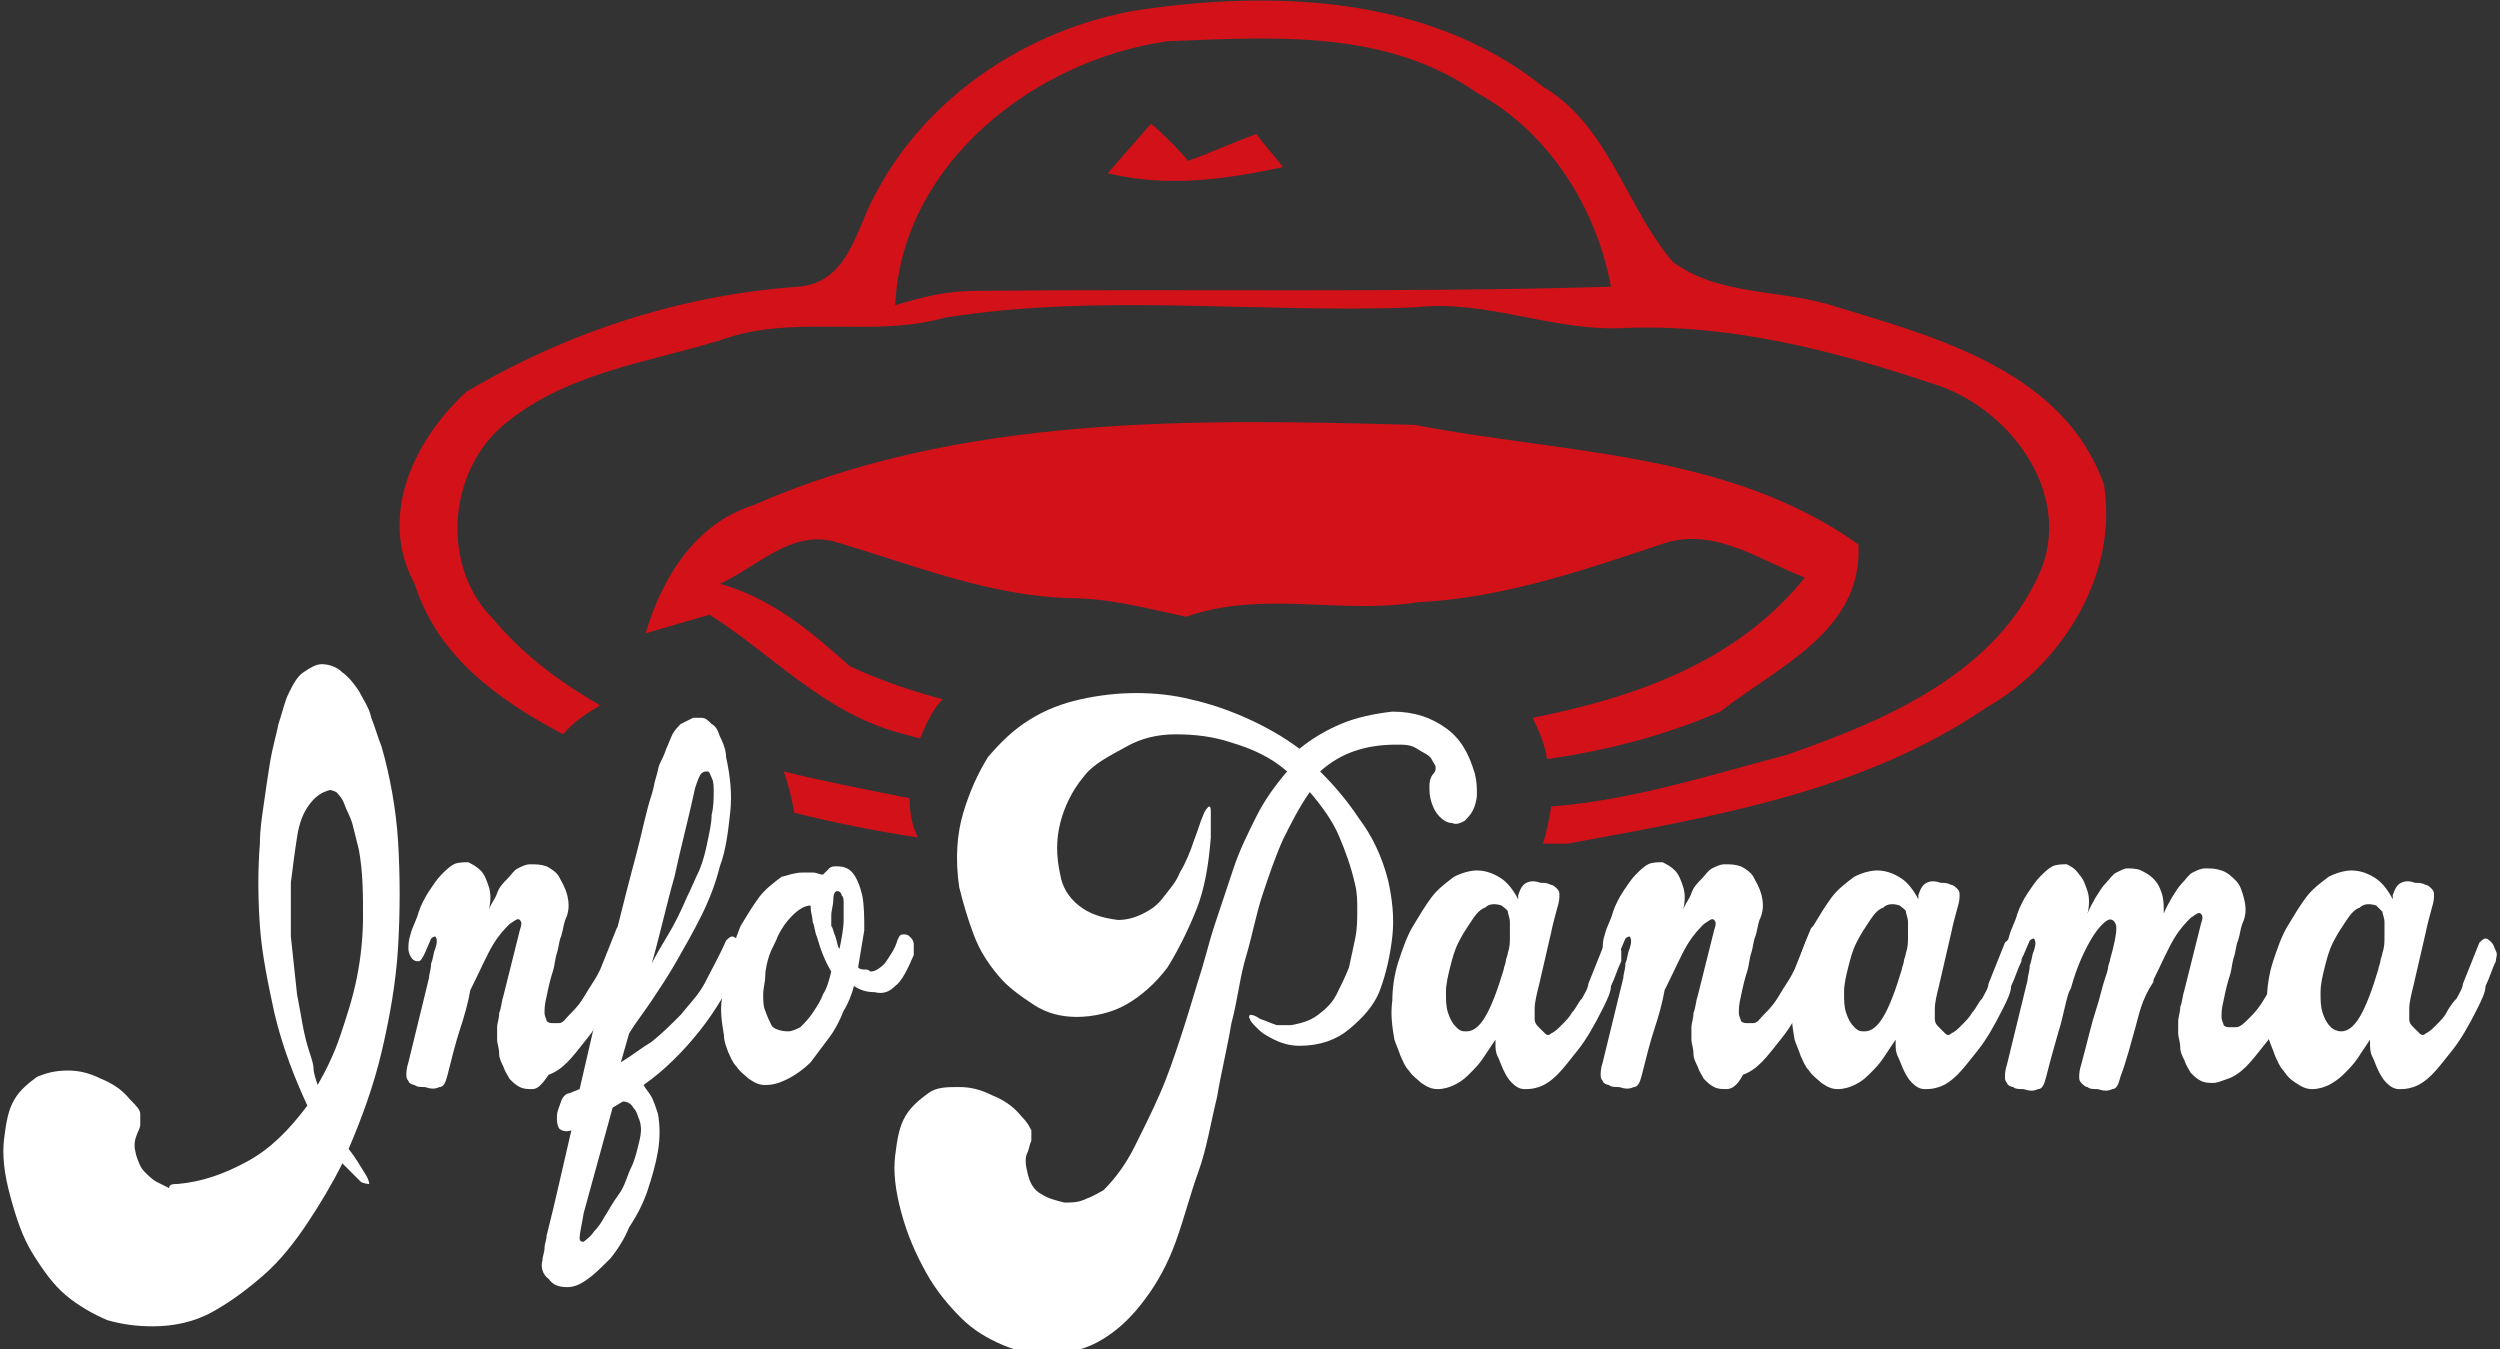 <?xml version="1.0" encoding="utf-8"?>
<!-- Generator: Adobe Illustrator 24.1.0, SVG Export Plug-In . SVG Version: 6.00 Build 0)  -->
<svg version="1.1" id="Layer_1" xmlns="http://www.w3.org/2000/svg" xmlns:xlink="http://www.w3.org/1999/xlink" x="0px" y="0px"
	 width="121.2px" height="65.4px" viewBox="0 0 121.2 65.4" style="enable-background:new 0 0 121.2 65.4;" xml:space="preserve">
<rect x="0" y="0" width="121.2" height="65.4" fill="#333333" stroke="none"/>
<style type="text/css">
	.st0{fill:#D31119;}
	.st1{fill:#FFFFFF;}
</style>
<g>
	<g>
		<path class="st0" d="M102,23.5c-1.9-5.4-7.9-7.1-12.9-8.6c-2.6-0.9-5.7-0.5-8-2.2C78.8,10,78,6.1,74.8,4.2
			c-5.5-4.4-13-4.7-19.7-3.7c-5.2,0.9-10.1,4.1-12.6,8.8c-1,1.7-1.3,4.4-3.8,4.6C33,14.3,27.5,16.1,22.6,19c-2.5,2.3-4.3,6-2.5,9.3
			c1.1,3.5,4,5.6,7.2,7.3c0.5-0.6,1.1-1,1.8-1.4c-1.9-1.1-3.7-2.4-5.2-4.2c-2.5-2.5-2.2-7,0.4-9.3c3-2.6,7-3.1,10.6-4.2
			c3.5-1.3,7.4-0.1,10.9-1.1c7.5-1.2,15.2-0.2,22.8-0.5c3.5-0.4,6.7,1.2,10.2,1c5.1-0.2,10.1,1.1,14.9,2.7c3.6,1.1,6.7,5.1,5.3,8.9
			c-2.1,5.1-7.5,7.4-12.4,9.1c-3.8,1-7.5,2.2-11.4,2.5c-0.1,0.6-0.2,1.2-0.4,1.8c0.4,0,0.8,0,1.2,0c7-1.3,14.3-2.5,20.3-6.6
			C100,32.2,102.7,27.8,102,23.5z M47.3,14.1c-1.4,0-2.6,0.3-3.9,0.7C43.7,7.9,50.2,2.9,56.6,2c5.1-0.2,10.6-0.6,15,2.5
			c3.5,1.9,5.8,5.6,6.5,9.4C67.9,14.2,57.6,14,47.3,14.1z"/>
		<path class="st0" d="M44.1,38.7c-2-0.4-4.1-0.8-6.1-1.3c0.2,0.6,0.4,1.3,0.5,2c2,0.5,4,0.9,6,1.2C44.2,40,44.1,39.4,44.1,38.7z"/>
	</g>
	<path class="st0" d="M53.7,8.4c0.7-0.8,1.4-1.6,2.1-2.4c0.5,0.4,1.4,1.3,1.8,1.8c1.1-0.4,2.2-0.9,3.3-1.3c0.3,0.4,1,1.2,1.3,1.6
		C59.4,8.7,56.6,9.1,53.7,8.4z"/>
	<g>
		<path class="st0" d="M68.6,20.6c-10.8-0.3-22.1-0.5-32.1,3.9c-2.8,0.9-4.4,3.5-5.2,6.2c1-0.3,2.1-0.6,3.1-0.9
			c3,1.9,5.5,4.7,9.1,5.7c0.4,0.1,0.7,0.2,1.1,0.3c0.3-0.7,0.6-1.4,1.1-1.9c-1.5-0.4-3-0.9-4.5-1.6c-1.9-1.7-3.8-3.3-6.3-4
			c1.8-0.8,3.5-2.7,5.7-2c3.7,1.1,7.4,2.6,11.3,2.7c1.9,0,3.7,0.5,5.6,0.9c3.7-1.3,7.5-0.1,11.2-0.7c4.2-0.2,8.2-1.6,12.1-2.9
			c2.4-0.7,4.6,0.9,6.7,1.7c-3.3,4.1-8.2,5.8-13.2,6.8c0.3,0.6,0.6,1.3,0.7,2c2.8-0.4,5.6-1.1,8.4-2.3c2.8-2.2,6.9-3.9,6.7-8.1
			C83.8,21.9,75.8,22,68.6,20.6z"/>
	</g>
</g>
<g>
	<path class="st1" d="M8.6,57.4c1.2-0.1,2.3-0.5,3.4-1.1s2-1.5,2.9-2.7c-0.6-1.3-1.2-2.8-1.6-4.5c-0.3-1.4-0.6-2.8-0.7-4.2
		c-0.1-1.4-0.1-2.8,0-4c0-0.7,0.1-1.3,0.2-2c0.1-0.7,0.2-1.4,0.3-2c0.1-0.6,0.3-1.3,0.4-1.8c0.2-0.6,0.3-1.1,0.5-1.5
		c0.2-0.4,0.4-0.8,0.7-1c0.3-0.2,0.6-0.4,0.9-0.4c0.3,0,0.7,0.1,1,0.4c0.3,0.2,0.6,0.6,0.8,0.9c0.2,0.4,0.5,0.8,0.6,1.3
		c0.2,0.5,0.3,0.9,0.5,1.4c0.4,1.4,0.7,3,0.8,4.6c0.1,1.7,0.1,3.4,0,5.1c-0.1,1.7-0.4,3.4-0.8,5.1s-1,3.3-1.6,4.7
		c0.4,0.5,0.6,0.9,0.8,1.2s0.2,0.5,0.2,0.5s-0.2,0-0.4-0.1c-0.2-0.2-0.5-0.5-0.9-0.9c-0.5,1-1.1,2-1.7,2.9c-0.6,0.9-1.3,1.8-2.1,2.5
		c-0.8,0.7-1.6,1.3-2.5,1.8s-1.9,0.7-2.9,0.7v0c-0.8,0-1.5-0.1-2.2-0.3c-0.7-0.3-1.4-0.7-2-1.2c-0.6-0.5-1.1-1.2-1.6-2
		c-0.5-0.8-0.8-1.7-1.1-2.8c-0.3-1.1-0.4-2-0.3-2.8c0.1-0.8,0.2-1.4,0.5-1.9s0.7-0.8,1.1-1.1c0.5-0.2,0.9-0.3,1.5-0.3
		c0.5,0,1,0.1,1.6,0.4c0.5,0.2,1,0.5,1.4,1c0.3,0.3,0.5,0.5,0.5,0.7c0,0.2,0,0.3,0,0.5s-0.1,0.3-0.2,0.6s-0.1,0.5,0,0.9
		c0.1,0.3,0.2,0.6,0.4,0.8c0.2,0.2,0.4,0.4,0.6,0.5c0.2,0.1,0.4,0.2,0.6,0.3C8.2,57.4,8.4,57.4,8.6,57.4z M16,38.3
		c-0.4,0.1-0.7,0.3-1,0.7c-0.3,0.4-0.5,0.9-0.6,1.6c-0.1,0.6-0.2,1.4-0.3,2.2c0,0.8,0,1.7,0,2.6c0.1,0.9,0.2,1.9,0.3,2.8
		c0.2,1,0.3,1.9,0.6,2.8c0.1,0.3,0.2,0.6,0.2,0.8s0.1,0.5,0.2,0.8c0.4-0.7,0.8-1.5,1.1-2.4s0.6-1.8,0.8-2.8c0.2-1,0.3-2,0.3-3
		c0-1,0-2.1-0.2-3.2c-0.1-0.4-0.2-0.8-0.3-1.2c-0.1-0.4-0.3-0.7-0.4-1c-0.1-0.3-0.3-0.5-0.4-0.6C16.3,38.4,16.1,38.3,16,38.3
		L16,38.3z"/>
	<path class="st1" d="M25.8,52.8c-0.2,0-0.4,0-0.6-0.1c-0.2-0.1-0.3-0.2-0.5-0.4c-0.1-0.2-0.2-0.3-0.3-0.6c-0.1-0.2-0.2-0.4-0.2-0.6
		c0-0.3-0.1-0.5-0.1-0.7c0-0.2,0-0.4,0-0.6c0-0.2,0.1-0.4,0.1-0.7c0.1-0.2,0.1-0.5,0.2-0.8l0.8-3.2c0.1-0.3,0.1-0.4,0-0.5
		c-0.1-0.1-0.2,0-0.5,0.2c-0.2,0.2-0.5,0.5-0.8,1c-0.3,0.5-0.6,1.2-1,2l-0.1,0.2c-0.1,0.6-0.3,1.3-0.5,1.9s-0.4,1.4-0.6,2.2
		c-0.1,0.4-0.2,0.6-0.4,0.6c-0.2,0.1-0.4,0.1-0.7,0c-0.2,0-0.4,0-0.5-0.1c-0.1,0-0.3-0.1-0.3-0.2c-0.1-0.1-0.1-0.2-0.1-0.3
		c0-0.1,0-0.3,0.1-0.6l1-4.1c0-0.2,0.1-0.4,0.1-0.7c0.1-0.2,0.1-0.5,0.2-0.7c0.1-0.3,0.1-0.5,0-0.6c0,0-0.1,0-0.2,0.1l-0.3,0.7
		c-0.1,0.2-0.2,0.4-0.3,0.4c-0.1,0-0.2,0-0.3-0.1c-0.1-0.1-0.2-0.3-0.2-0.5c0-0.2,0-0.4,0.1-0.7c0.1-0.4,0.3-0.7,0.4-1.1
		c0.1-0.3,0.3-0.7,0.5-1c0.2-0.3,0.4-0.6,0.6-0.8c0.2-0.2,0.4-0.4,0.6-0.5c0.2-0.1,0.5-0.1,0.7-0.1c0.2,0.1,0.4,0.2,0.6,0.4
		c0.2,0.2,0.3,0.5,0.4,0.8c0.1,0.3,0.1,0.7,0,1.1c0.1-0.3,0.3-0.5,0.4-0.8s0.3-0.5,0.5-0.7c0.2-0.2,0.3-0.4,0.5-0.5s0.4-0.2,0.6-0.2
		c0.3,0,0.5,0,0.8,0.1c0.2,0.1,0.5,0.3,0.6,0.5s0.3,0.5,0.4,0.9c0.1,0.4,0.1,0.8-0.1,1.2c-0.1,0.3-0.1,0.5-0.2,0.8
		c-0.1,0.2-0.1,0.5-0.2,0.8c-0.1,0.3-0.1,0.6-0.2,0.9s-0.2,0.7-0.3,1.2c-0.1,0.4-0.1,0.6-0.1,0.8s0.1,0.3,0.1,0.4
		c0.1,0.1,0.2,0.1,0.3,0.1c0.1,0,0.2,0,0.3,0c0.2,0,0.3-0.2,0.5-0.4c0.2-0.2,0.4-0.4,0.6-0.7c0.2-0.3,0.3-0.5,0.5-0.8
		c0.2-0.3,0.3-0.5,0.4-0.7l0.8-2c0.1-0.1,0.2-0.2,0.3-0.2c0.1,0,0.2,0.1,0.3,0.2c0.1,0.1,0.1,0.2,0.2,0.4s0,0.3,0,0.5
		c-0.2,0.4-0.3,0.8-0.5,1.2c-0.2,0.4-0.3,0.8-0.5,1.2c-0.4,0.8-0.8,1.5-1.2,2c-0.4,0.5-0.7,0.9-1,1.2c-0.3,0.3-0.6,0.5-0.9,0.6
		C26.2,52.7,26,52.8,25.8,52.8z"/>
	<path class="st1" d="M28.1,52.8c0.3-1.3,0.6-2.6,0.9-3.9c0.3-1.3,0.6-2.6,0.9-3.8c0.3-1.2,0.6-2.4,0.9-3.5c0.3-1.1,0.5-2.2,0.8-3.1
		c0.1-0.3,0.1-0.5,0.2-0.8c0.1-0.3,0.1-0.5,0.2-0.7s0.2-0.4,0.3-0.7c0.1-0.2,0.2-0.5,0.3-0.7c0.1-0.2,0.3-0.4,0.4-0.5
		c0.2-0.1,0.4-0.2,0.6-0.3c0.1,0,0.3,0,0.4,0c0.2,0,0.3,0.1,0.5,0.3c0.2,0.1,0.3,0.3,0.4,0.6c0.1,0.2,0.3,0.6,0.3,1
		c0.2,0.9,0.3,1.8,0.2,2.7c-0.1,0.9-0.2,1.8-0.5,2.6c-0.2,0.8-0.5,1.6-0.9,2.4c-0.4,0.8-0.8,1.5-1.2,2.2c-0.4,0.7-0.8,1.3-1.2,1.9
		c-0.4,0.6-0.8,1.1-1.1,1.6l-0.4,1.4c0.5-0.3,1-0.7,1.5-1c0.5-0.4,0.9-0.8,1.4-1.3c0.4-0.5,0.9-1,1.2-1.6s0.7-1.3,1-2
		c0.1-0.1,0.2-0.2,0.3-0.2c0.1,0,0.2,0.1,0.3,0.2c0.1,0.1,0.1,0.2,0.2,0.4s0,0.3,0,0.5c-0.6,1.3-1.3,2.5-2.1,3.5
		c-0.8,1-1.7,1.9-2.7,2.6c0.1,0.2,0.3,0.4,0.4,0.6c0.1,0.2,0.2,0.5,0.3,0.8c0.1,0.6,0.1,1.2,0,1.8c-0.1,0.6-0.3,1.3-0.5,1.9
		c-0.2,0.6-0.5,1.2-0.9,1.8C30.3,60,30,60.5,29.6,61c-0.4,0.4-0.8,0.8-1.1,1c-0.4,0.3-0.7,0.4-1,0.4c-0.4,0-0.7-0.1-0.9-0.4
		c-0.3-0.2-0.4-0.6-0.3-0.9c0-0.2,0.1-0.4,0.1-0.6c0-0.2,0.1-0.4,0.1-0.6c0.2-0.8,0.4-1.6,0.6-2.5s0.4-1.7,0.6-2.6
		c-0.3,0.1-0.5,0-0.6-0.1c-0.1-0.2-0.1-0.3-0.1-0.6c0-0.2,0.1-0.4,0.2-0.7s0.3-0.4,0.4-0.4L28.1,52.8z M29.7,53.7l-1.4,5.1
		c-0.1,0.6-0.2,1-0.2,1.2c0,0.2,0.1,0.2,0.2,0.2c0.1-0.1,0.3-0.2,0.5-0.5c0.2-0.2,0.4-0.5,0.5-0.7c0.2-0.3,0.4-0.7,0.7-1.1
		s0.4-0.9,0.6-1.3s0.3-0.9,0.4-1.3c0.1-0.4,0.1-0.7,0-1c-0.1-0.2-0.1-0.4-0.3-0.6c-0.1-0.2-0.3-0.3-0.5-0.3L29.7,53.7z M33.3,43.5
		c0.2-0.4,0.4-0.9,0.6-1.3c0.2-0.5,0.3-0.9,0.4-1.4s0.2-0.9,0.2-1.3c0.1-0.4,0.1-0.8,0.1-1.1c0-0.3,0-0.5-0.1-0.7
		c-0.1-0.2-0.1-0.3-0.2-0.3c-0.1,0-0.2,0-0.3,0.1s-0.2,0.4-0.3,0.7c-0.3,1.4-0.7,2.9-1,4.3c-0.4,1.4-0.7,2.8-1.1,4.2
		c0.2-0.4,0.5-0.9,0.8-1.4C32.7,44.8,33,44.2,33.3,43.5z"/>
	<path class="st1" d="M38.9,42.3c0.2,0,0.4,0,0.5,0c0.2,0,0.3,0.1,0.5,0.1c0.1-0.1,0.2-0.2,0.3-0.3c0.1-0.1,0.2-0.1,0.4-0.1
		c0.3,0,0.6,0.1,0.8,0.4s0.3,0.6,0.4,1c0.1,0.5,0.1,1.1,0.1,1.7c-0.1,0.6-0.2,1.2-0.3,1.8c0.1,0.1,0.2,0.1,0.3,0.1
		c0.1,0,0.2,0,0.3,0.1c0.2,0,0.4-0.1,0.7-0.4c0.2-0.3,0.5-0.7,0.6-1.1c0.1-0.2,0.1-0.3,0.3-0.3c0.1,0,0.2,0,0.3,0.1
		c0.1,0.1,0.2,0.2,0.2,0.4c0,0.2,0,0.3,0,0.5c-0.3,0.7-0.6,1.3-0.9,1.5c-0.3,0.3-0.6,0.4-1,0.3c-0.4,0-0.7-0.1-1-0.3
		c-0.1,0.4-0.3,0.9-0.5,1.2c-0.2,0.5-0.4,0.9-0.7,1.3s-0.6,0.8-0.9,1.2c-0.3,0.3-0.7,0.6-1.1,0.8c-0.4,0.2-0.7,0.3-1.1,0.3
		c-0.3,0-0.5-0.1-0.8-0.3c-0.2-0.2-0.4-0.3-0.6-0.6c-0.2-0.2-0.3-0.5-0.4-0.7c-0.1-0.3-0.2-0.5-0.2-0.8c-0.1-0.6-0.2-1.2-0.1-1.8
		c0-0.6,0.1-1.2,0.3-1.8c0.2-0.6,0.4-1.2,0.6-1.7c0.3-0.5,0.6-1,0.9-1.4c0.3-0.4,0.7-0.7,1.1-1C38,42.5,38.5,42.3,38.9,42.3z
		 M38.2,50c0.2,0,0.4-0.1,0.6-0.2c0.2-0.2,0.4-0.4,0.6-0.7c0.2-0.3,0.4-0.6,0.5-0.9c0.2-0.3,0.3-0.7,0.4-1.1c-0.3-0.5-0.5-1-0.7-1.7
		c-0.1-0.2-0.1-0.5-0.2-0.7c0-0.2-0.1-0.5-0.1-0.7v-0.1c-0.3,0-0.6,0.2-0.9,0.5c-0.3,0.3-0.5,0.6-0.7,1c-0.1,0.3-0.3,0.6-0.4,0.9
		c-0.1,0.3-0.2,0.7-0.2,1s-0.1,0.6-0.1,0.9c0,0.3,0,0.6,0.1,0.8c0.1,0.3,0.2,0.5,0.3,0.7S37.9,50,38.2,50z M40.5,45.4
		c0.1,0.3,0.1,0.5,0.2,0.6c0.1-0.5,0.2-1,0.2-1.4c0-0.1,0-0.2,0-0.3s0-0.3,0-0.5c0-0.2,0-0.3-0.1-0.4c0-0.1-0.1-0.2-0.2-0.2
		c-0.1,0-0.2,0.1-0.2,0.4s-0.1,0.5-0.1,0.8c0,0.2,0,0.4,0,0.5C40.4,45,40.4,45.2,40.5,45.4z"/>
	<path class="st1" d="M67.3,42.7c0.2,0.9,0.3,1.8,0.2,2.7s-0.3,1.8-0.6,2.6s-0.9,1.4-1.5,1.9c-0.6,0.5-1.4,0.8-2.4,0.8
		c-0.6,0-1.1-0.2-1.6-0.5c-0.2-0.1-0.4-0.3-0.5-0.4s-0.3-0.3-0.3-0.4c-0.1-0.1,0-0.2,0-0.2c0.1,0,0.2,0,0.5,0.2
		c0.3,0.1,0.5,0.2,0.8,0.3c0.2,0,0.5,0,0.7,0c0.5-0.1,0.9-0.2,1.3-0.5c0.4-0.3,0.7-0.6,0.9-1c0.2-0.4,0.4-0.8,0.6-1.3
		c0.1-0.5,0.2-0.9,0.3-1.4s0.1-0.9,0.1-1.4c0-0.4,0-0.8-0.1-1.2c-0.2-0.9-0.5-1.7-0.8-2.4c-0.3-0.7-0.8-1.4-1.4-2.1
		c-0.5,0.7-0.9,1.5-1.3,2.3c-0.4,0.9-0.7,1.8-1,2.7s-0.5,2-0.8,3s-0.4,2.1-0.7,3.2c-0.2,1.2-0.5,2.4-0.7,3.6
		c-0.3,1.2-0.5,2.5-0.9,3.6s-0.7,2.3-1.1,3.4c-0.4,1.1-0.9,2-1.5,2.8c-0.6,0.8-1.2,1.4-2,1.9c-0.8,0.5-1.6,0.7-2.6,0.7
		c-0.8,0.1-1.6-0.1-2.3-0.4c-0.7-0.3-1.4-0.7-2-1.3c-0.6-0.6-1.2-1.3-1.7-2.2c-0.5-0.9-0.9-1.8-1.2-2.9c-0.3-1.1-0.4-2-0.3-2.8
		c0.1-0.8,0.2-1.4,0.5-1.9s0.7-0.8,1.1-1.1s0.9-0.3,1.5-0.3c0.5,0,1,0.1,1.6,0.4c0.5,0.2,1,0.5,1.4,1c0.3,0.3,0.4,0.5,0.5,0.7
		c0,0.2,0,0.3,0,0.5c-0.1,0.2-0.1,0.4-0.2,0.6s-0.1,0.5,0,0.9c0.1,0.5,0.3,0.9,0.7,1.1c0.3,0.2,0.7,0.3,1.1,0.4c0.4,0,0.7,0,1.1-0.2
		c0.3-0.1,0.6-0.3,0.8-0.4c0.6-0.6,1.1-1.3,1.5-2.1c0.4-0.8,0.8-1.6,1.2-2.5c0.4-0.9,0.7-1.8,1-2.7s0.6-1.9,0.9-2.9
		c0.3-0.9,0.5-1.8,0.8-2.7c0.3-0.9,0.6-1.8,0.9-2.7c0.3-0.9,0.7-1.7,1.1-2.5c0.4-0.8,0.9-1.5,1.5-2.2c-0.8-0.7-1.7-1.1-2.7-1.4
		c-0.9-0.3-1.8-0.4-2.7-0.4c-0.9,0-1.7,0.2-2.4,0.6S53,37,52.5,37.7c-0.5,0.6-0.9,1.4-1.1,2.2c-0.2,0.8-0.2,1.6,0,2.5
		c0.1,0.6,0.4,1.1,0.9,1.5c0.5,0.4,1.1,0.6,1.9,0.7c0.4,0,0.8-0.1,1.2-0.3c0.4-0.2,0.7-0.4,1-0.8s0.6-0.7,0.8-1.2
		c0.3-0.5,0.5-1,0.7-1.6c0.2-0.5,0.3-0.9,0.4-1.1c0.1-0.3,0.2-0.4,0.3-0.5c0.1,0,0.1,0.1,0.1,0.3c0,0.2,0,0.6,0,1.2
		c-0.1,1.3-0.3,2.5-0.7,3.5s-0.9,2-1.4,2.8c-0.6,0.8-1.3,1.4-2,1.8s-1.6,0.6-2.4,0.6c-0.8,0-1.5-0.2-2.1-0.6
		c-0.6-0.4-1.2-0.8-1.7-1.4c-0.5-0.6-0.9-1.2-1.2-2s-0.5-1.5-0.7-2.3c-0.2-1.4-0.1-2.6,0.2-3.6c0.3-1,0.7-1.9,1.2-2.7
		c0.6-0.7,1.2-1.3,2-1.8s1.6-0.8,2.5-1c0.9-0.2,1.8-0.3,2.7-0.3c0.9,0,1.8,0.1,2.6,0.3c0.9,0.2,1.8,0.5,2.7,0.9
		c0.9,0.4,1.8,0.9,2.6,1.5c0.6-0.5,1.3-0.9,2-1.2c0.7-0.3,1.6-0.5,2.5-0.6c1.1,0,1.9,0.3,2.6,0.8c0.7,0.5,1.1,1.2,1.4,2.2
		c0.1,0.4,0.1,0.7,0.1,1c0,0.3-0.1,0.6-0.2,0.8c-0.1,0.2-0.3,0.4-0.4,0.5c-0.2,0.1-0.4,0.2-0.6,0.1c-0.2,0-0.4-0.1-0.6-0.3
		c-0.2-0.2-0.3-0.4-0.4-0.7c-0.1-0.3-0.1-0.5-0.1-0.8c0-0.3,0.1-0.5,0.2-0.6c0.1-0.1,0.1-0.2,0.1-0.3c0-0.1-0.1-0.2-0.2-0.4
		c-0.1-0.2-0.4-0.3-0.7-0.5c-0.3-0.2-0.6-0.2-1-0.2c-1.5,0-2.7,0.4-3.7,1.3c0.7,0.7,1.3,1.4,1.9,2.3C66.5,40.5,67,41.5,67.3,42.7z"
		/>
	<path class="st1" d="M77.7,48.9c-0.4,0.8-0.8,1.5-1.2,2c-0.4,0.5-0.7,0.9-1,1.2c-0.3,0.3-0.6,0.5-0.9,0.6s-0.5,0.1-0.7,0.1
		c-0.2,0-0.4-0.1-0.6-0.3c-0.2-0.2-0.3-0.4-0.4-0.6c-0.1-0.2-0.2-0.5-0.3-0.7c-0.1-0.2-0.1-0.4-0.1-0.6c0,0,0-0.1,0-0.2
		c-0.2,0.3-0.4,0.6-0.6,0.9c-0.2,0.3-0.4,0.5-0.7,0.8s-0.5,0.4-0.7,0.5c-0.2,0.1-0.5,0.2-0.8,0.2c-0.3,0-0.5-0.1-0.8-0.3
		c-0.2-0.2-0.4-0.3-0.6-0.6c-0.2-0.2-0.3-0.5-0.4-0.7c-0.1-0.3-0.2-0.5-0.3-0.8c-0.1-0.6-0.2-1.2-0.1-1.9c0-0.6,0.1-1.3,0.3-1.9
		s0.4-1.2,0.7-1.7c0.3-0.5,0.6-1,0.9-1.4s0.7-0.7,1.1-1c0.4-0.2,0.8-0.3,1.1-0.3c0.5,0,0.9,0.2,1.2,0.4c0.3,0.2,0.6,0.6,0.8,1
		c0,0,0-0.1,0-0.1c0,0,0-0.1,0-0.1c0.1-0.3,0.2-0.5,0.4-0.6c0.2-0.1,0.4-0.1,0.7,0c0.2,0,0.3,0,0.5,0.1c0.1,0,0.2,0.1,0.3,0.2
		c0.1,0.1,0.1,0.2,0.1,0.3c0,0.1,0,0.3-0.1,0.6c-0.1,0.4-0.2,0.7-0.3,1.2c-0.1,0.4-0.2,0.9-0.3,1.3c-0.1,0.4-0.2,0.9-0.3,1.3
		c-0.1,0.4-0.2,0.8-0.2,1.1c0,0.2,0,0.3,0,0.5c0,0.2,0.1,0.3,0.2,0.4c0.1,0.1,0.2,0.2,0.3,0.3s0.2,0.1,0.3,0
		c0.2-0.1,0.3-0.2,0.5-0.4c0.2-0.2,0.4-0.4,0.5-0.6c0.2-0.2,0.3-0.5,0.5-0.7c0.1-0.2,0.3-0.5,0.3-0.7l0.8-2c0.1-0.1,0.2-0.2,0.3-0.2
		c0.1,0,0.2,0.1,0.3,0.2c0.1,0.1,0.1,0.2,0.2,0.4c0,0.2,0,0.3,0,0.5c-0.2,0.4-0.3,0.8-0.5,1.2C78.1,48.1,77.9,48.5,77.7,48.9z
		 M71.1,50c0.3,0,0.6-0.2,0.9-0.7c0.3-0.5,0.6-1.3,0.9-2.3v0c0-0.1,0.1-0.3,0.1-0.4c0-0.1,0.1-0.3,0.1-0.4c0.1-0.3,0.1-0.5,0.1-0.8
		s0-0.5,0-0.7c0-0.2-0.1-0.4-0.1-0.5s-0.2-0.2-0.3-0.3c-0.3-0.1-0.6-0.1-0.8,0.1c-0.3,0.1-0.5,0.4-0.7,0.7c-0.2,0.3-0.4,0.6-0.6,1
		c-0.2,0.4-0.3,0.8-0.4,1.2c-0.1,0.4-0.2,0.8-0.2,1.2c0,0.4,0,0.7,0.1,1c0.1,0.3,0.2,0.5,0.4,0.7S70.9,50,71.1,50z"/>
	<path class="st1" d="M83.7,52.8c-0.2,0-0.4,0-0.6-0.1c-0.2-0.1-0.3-0.2-0.5-0.4c-0.1-0.2-0.2-0.3-0.3-0.6c-0.1-0.2-0.2-0.4-0.2-0.6
		c0-0.3-0.1-0.5-0.1-0.7c0-0.2,0-0.4,0-0.6c0-0.2,0.1-0.4,0.1-0.7c0.1-0.2,0.1-0.5,0.2-0.8l0.8-3.2c0.1-0.3,0.1-0.4,0-0.5
		c-0.1-0.1-0.2,0-0.5,0.2c-0.2,0.2-0.5,0.5-0.8,1c-0.3,0.5-0.6,1.2-1,2l-0.1,0.2c-0.1,0.6-0.3,1.3-0.5,1.9s-0.4,1.4-0.6,2.2
		c-0.1,0.4-0.2,0.6-0.4,0.6c-0.2,0.1-0.4,0.1-0.7,0c-0.2,0-0.4,0-0.5-0.1c-0.1,0-0.3-0.1-0.3-0.2c-0.1-0.1-0.1-0.2-0.1-0.3
		c0-0.1,0-0.3,0.1-0.6l1-4.1c0-0.2,0.1-0.4,0.1-0.7c0.1-0.2,0.1-0.5,0.2-0.7c0.1-0.3,0.1-0.5,0-0.6c0,0-0.1,0-0.2,0.1l-0.3,0.7
		c-0.1,0.2-0.2,0.4-0.3,0.4c-0.1,0-0.2,0-0.3-0.1c-0.1-0.1-0.2-0.3-0.2-0.5c0-0.2,0-0.4,0.1-0.7c0.1-0.4,0.3-0.7,0.4-1.1
		c0.1-0.3,0.3-0.7,0.5-1c0.2-0.3,0.4-0.6,0.6-0.8c0.2-0.2,0.4-0.4,0.6-0.5c0.2-0.1,0.5-0.1,0.7-0.1c0.2,0.1,0.4,0.2,0.6,0.4
		c0.2,0.2,0.3,0.5,0.4,0.8c0.1,0.3,0.1,0.7,0,1.1c0.1-0.3,0.3-0.5,0.4-0.8s0.3-0.5,0.5-0.7c0.2-0.2,0.3-0.4,0.5-0.5s0.4-0.2,0.6-0.2
		c0.3,0,0.5,0,0.8,0.1c0.2,0.1,0.5,0.3,0.6,0.5s0.3,0.5,0.4,0.9c0.1,0.4,0.1,0.8-0.1,1.2c-0.1,0.3-0.1,0.5-0.2,0.8
		c-0.1,0.2-0.1,0.5-0.2,0.8c-0.1,0.3-0.1,0.6-0.2,0.9s-0.2,0.7-0.3,1.2c-0.1,0.4-0.1,0.6-0.1,0.8s0.1,0.3,0.1,0.4
		c0.1,0.1,0.2,0.1,0.3,0.1c0.1,0,0.2,0,0.3,0c0.2,0,0.3-0.2,0.5-0.4c0.2-0.2,0.4-0.4,0.6-0.7c0.2-0.3,0.3-0.5,0.5-0.8
		c0.2-0.3,0.3-0.5,0.4-0.7l0.8-2c0.1-0.1,0.2-0.2,0.3-0.2c0.1,0,0.2,0.1,0.3,0.2c0.1,0.1,0.1,0.2,0.2,0.4s0,0.3,0,0.5
		c-0.2,0.4-0.3,0.8-0.5,1.2c-0.2,0.4-0.3,0.8-0.5,1.2c-0.4,0.8-0.8,1.5-1.2,2c-0.4,0.5-0.7,0.9-1,1.2c-0.3,0.3-0.6,0.5-0.9,0.6
		C84.2,52.7,83.9,52.8,83.7,52.8z"/>
	<path class="st1" d="M97.1,48.9c-0.4,0.8-0.8,1.5-1.2,2c-0.4,0.5-0.7,0.9-1,1.2c-0.3,0.3-0.6,0.5-0.9,0.6s-0.5,0.1-0.7,0.1
		c-0.2,0-0.4-0.1-0.6-0.3c-0.2-0.2-0.3-0.4-0.4-0.6c-0.1-0.2-0.2-0.5-0.3-0.7c-0.1-0.2-0.1-0.4-0.1-0.6c0,0,0-0.1,0-0.2
		c-0.2,0.3-0.4,0.6-0.6,0.9c-0.2,0.3-0.4,0.5-0.7,0.8s-0.5,0.4-0.7,0.5c-0.2,0.1-0.5,0.2-0.8,0.2c-0.3,0-0.5-0.1-0.8-0.3
		c-0.2-0.2-0.4-0.3-0.6-0.6c-0.2-0.2-0.3-0.5-0.4-0.7c-0.1-0.3-0.2-0.5-0.3-0.8c-0.1-0.6-0.2-1.2-0.1-1.9c0-0.6,0.1-1.3,0.3-1.9
		s0.4-1.2,0.7-1.7c0.3-0.5,0.6-1,0.9-1.4s0.7-0.7,1.1-1c0.4-0.2,0.8-0.3,1.1-0.3c0.5,0,0.9,0.2,1.2,0.4c0.3,0.2,0.6,0.6,0.8,1
		c0,0,0-0.1,0-0.1c0,0,0-0.1,0-0.1c0.1-0.3,0.2-0.5,0.4-0.6c0.2-0.1,0.4-0.1,0.7,0c0.2,0,0.3,0,0.5,0.1c0.1,0,0.2,0.1,0.3,0.2
		c0.1,0.1,0.1,0.2,0.1,0.3c0,0.1,0,0.3-0.1,0.6c-0.1,0.4-0.2,0.7-0.3,1.2c-0.1,0.4-0.2,0.9-0.3,1.3c-0.1,0.4-0.2,0.9-0.3,1.3
		c-0.1,0.4-0.2,0.8-0.2,1.1c0,0.2,0,0.3,0,0.5c0,0.2,0.1,0.3,0.2,0.4c0.1,0.1,0.2,0.2,0.3,0.3s0.2,0.1,0.3,0
		c0.2-0.1,0.3-0.2,0.5-0.4c0.2-0.2,0.4-0.4,0.5-0.6c0.2-0.2,0.3-0.5,0.5-0.7c0.1-0.2,0.3-0.5,0.3-0.7l0.8-2c0.1-0.1,0.2-0.2,0.3-0.2
		c0.1,0,0.2,0.1,0.3,0.2c0.1,0.1,0.1,0.2,0.2,0.4c0,0.2,0,0.3,0,0.5c-0.2,0.4-0.3,0.8-0.5,1.2C97.5,48.1,97.3,48.5,97.1,48.9z
		 M90.4,50c0.3,0,0.6-0.2,0.9-0.7c0.3-0.5,0.6-1.3,0.9-2.3v0c0-0.1,0.1-0.3,0.1-0.4c0-0.1,0.1-0.3,0.1-0.4c0.1-0.3,0.1-0.5,0.1-0.8
		s0-0.5,0-0.7c0-0.2-0.1-0.4-0.1-0.5s-0.2-0.2-0.3-0.3c-0.3-0.1-0.6-0.1-0.8,0.1c-0.3,0.1-0.5,0.4-0.7,0.7c-0.2,0.3-0.4,0.6-0.6,1
		c-0.2,0.4-0.3,0.8-0.4,1.2c-0.1,0.4-0.2,0.8-0.2,1.2c0,0.4,0,0.7,0.1,1c0.1,0.3,0.2,0.5,0.4,0.7S90.2,50,90.4,50z"/>
	<path class="st1" d="M103.5,49.9c-0.2,0.7-0.4,1.5-0.7,2.3c-0.1,0.4-0.2,0.6-0.4,0.6c-0.2,0.1-0.4,0.1-0.7,0c-0.2,0-0.4,0-0.5-0.1
		c-0.1,0-0.2-0.1-0.3-0.2s-0.1-0.2-0.1-0.3c0-0.1,0-0.3,0.1-0.6c0.3-1.1,0.5-2,0.7-2.6c0.2-0.6,0.3-1.1,0.4-1.4
		c0.1-0.3,0.2-0.6,0.2-0.7c0-0.1,0.1-0.3,0.1-0.4c0.2-0.7,0.3-1.2,0.3-1.5c0-0.3-0.2-0.5-0.4-0.4c-0.2,0.1-0.5,0.4-0.8,0.9
		c-0.3,0.5-0.7,1.3-1,2.4l-0.1,0.2c-0.2,0.6-0.3,1.3-0.5,1.9c-0.2,0.7-0.4,1.4-0.6,2.2c-0.1,0.4-0.2,0.6-0.4,0.6
		c-0.2,0.1-0.4,0.1-0.7,0c-0.2,0-0.4,0-0.5-0.1c-0.1,0-0.3-0.1-0.3-0.2c-0.1-0.1-0.1-0.2-0.1-0.3c0-0.1,0-0.3,0.1-0.6l1-4.1
		c0-0.2,0.1-0.4,0.1-0.7c0.1-0.2,0.1-0.5,0.2-0.7c0.1-0.3,0.1-0.5,0-0.6c0,0-0.1,0-0.2,0.1l-0.3,0.7c-0.1,0.2-0.2,0.4-0.3,0.4
		c-0.1,0-0.2,0-0.3-0.1c-0.1-0.1-0.2-0.3-0.2-0.5c0-0.2,0-0.4,0.1-0.7c0.1-0.4,0.3-0.7,0.4-1.1c0.1-0.3,0.3-0.7,0.5-1
		c0.2-0.3,0.4-0.6,0.6-0.8c0.2-0.2,0.4-0.4,0.6-0.5c0.2-0.1,0.5-0.1,0.7-0.1c0.2,0.1,0.4,0.2,0.6,0.5c0.2,0.2,0.3,0.5,0.4,0.8
		c0.1,0.3,0.1,0.7,0,1.1c0.1-0.3,0.3-0.6,0.4-0.8c0.2-0.3,0.3-0.5,0.5-0.7c0.2-0.2,0.3-0.4,0.5-0.5c0.2-0.1,0.4-0.2,0.5-0.2
		c0.2,0,0.5,0,0.7,0.1s0.4,0.2,0.6,0.4c0.2,0.2,0.3,0.4,0.4,0.7c0.1,0.3,0.1,0.6,0.1,1c0.1-0.3,0.3-0.6,0.4-0.8
		c0.2-0.3,0.3-0.5,0.5-0.7c0.2-0.2,0.3-0.4,0.5-0.5c0.2-0.1,0.4-0.2,0.6-0.2c0.3,0,0.5,0,0.8,0.1c0.3,0.1,0.5,0.3,0.7,0.5
		c0.2,0.2,0.3,0.5,0.4,0.9s0.1,0.8-0.1,1.2c-0.1,0.3-0.1,0.5-0.2,0.8c-0.1,0.2-0.1,0.5-0.2,0.8c-0.1,0.3-0.1,0.6-0.2,0.9
		c-0.1,0.3-0.2,0.7-0.3,1.2c-0.1,0.4-0.1,0.6-0.1,0.8c0,0.2,0.1,0.3,0.1,0.4c0.1,0.1,0.2,0.1,0.3,0.1c0.1,0,0.2,0,0.3,0
		c0.2,0,0.4-0.2,0.6-0.4c0.2-0.2,0.4-0.4,0.6-0.7c0.2-0.3,0.3-0.5,0.5-0.8c0.2-0.3,0.3-0.5,0.4-0.7l0.8-2c0.1-0.1,0.2-0.2,0.3-0.2
		c0.1,0,0.2,0.1,0.3,0.2c0.1,0.1,0.1,0.2,0.2,0.4s0,0.3,0,0.5c-0.2,0.4-0.3,0.8-0.5,1.2c-0.2,0.4-0.3,0.8-0.5,1.2
		c-0.4,0.8-0.8,1.5-1.2,2s-0.7,0.9-1,1.2c-0.3,0.3-0.6,0.5-0.9,0.6c-0.3,0.1-0.5,0.2-0.7,0.2c-0.2,0-0.4,0-0.6-0.1s-0.3-0.2-0.5-0.4
		c-0.1-0.2-0.2-0.3-0.3-0.6c-0.1-0.2-0.2-0.4-0.2-0.6c0-0.3-0.1-0.5-0.1-0.7c0-0.2,0-0.4,0-0.6c0-0.2,0.1-0.4,0.1-0.7
		c0.1-0.2,0.1-0.5,0.2-0.8l0.8-3.2c0.1-0.3,0.1-0.4,0-0.5c-0.1-0.1-0.2,0-0.5,0.2c-0.2,0.2-0.5,0.5-0.8,1c-0.3,0.5-0.6,1.2-1,2v0.1
		C103.8,48.5,103.7,49.2,103.5,49.9z"/>
	<path class="st1" d="M120.1,48.9c-0.4,0.8-0.8,1.5-1.2,2c-0.4,0.5-0.7,0.9-1,1.2c-0.3,0.3-0.6,0.5-0.9,0.6s-0.5,0.1-0.7,0.1
		c-0.2,0-0.4-0.1-0.6-0.3c-0.2-0.2-0.3-0.4-0.4-0.6c-0.1-0.2-0.2-0.5-0.3-0.7c-0.1-0.2-0.1-0.4-0.1-0.6c0,0,0-0.1,0-0.2
		c-0.2,0.3-0.4,0.6-0.6,0.9s-0.4,0.5-0.7,0.8c-0.2,0.2-0.5,0.4-0.7,0.5c-0.2,0.1-0.5,0.2-0.8,0.2c-0.3,0-0.5-0.1-0.8-0.3
		s-0.4-0.3-0.6-0.6c-0.2-0.2-0.3-0.5-0.4-0.7c-0.1-0.3-0.2-0.5-0.3-0.8c-0.1-0.6-0.2-1.2-0.1-1.9c0-0.6,0.1-1.3,0.3-1.9
		c0.2-0.6,0.4-1.2,0.7-1.7c0.3-0.5,0.6-1,0.9-1.4c0.3-0.4,0.7-0.7,1.1-1c0.4-0.2,0.8-0.3,1.1-0.3c0.5,0,0.9,0.2,1.2,0.4
		c0.3,0.2,0.6,0.6,0.8,1c0,0,0-0.1,0-0.1c0,0,0-0.1,0-0.1c0.1-0.3,0.2-0.5,0.4-0.6c0.2-0.1,0.4-0.1,0.7,0c0.2,0,0.3,0,0.5,0.1
		c0.1,0,0.2,0.1,0.3,0.2c0.1,0.1,0.1,0.2,0.1,0.3c0,0.1,0,0.3-0.1,0.6c-0.1,0.4-0.2,0.7-0.3,1.2c-0.1,0.4-0.2,0.9-0.3,1.3
		c-0.1,0.4-0.2,0.9-0.3,1.3c-0.1,0.4-0.2,0.8-0.2,1.1c0,0.2,0,0.3,0,0.5s0.1,0.3,0.2,0.4c0.1,0.1,0.2,0.2,0.3,0.3s0.2,0.1,0.3,0
		c0.2-0.1,0.3-0.2,0.5-0.4c0.2-0.2,0.4-0.4,0.5-0.6s0.3-0.5,0.5-0.7c0.1-0.2,0.3-0.5,0.3-0.7l0.8-2c0.1-0.1,0.2-0.2,0.3-0.2
		c0.1,0,0.2,0.1,0.3,0.2c0.1,0.1,0.1,0.2,0.2,0.4s0,0.3,0,0.5c-0.2,0.4-0.3,0.8-0.5,1.2C120.5,48.1,120.3,48.5,120.1,48.9z
		 M113.5,50c0.3,0,0.6-0.2,0.9-0.7c0.3-0.5,0.6-1.3,0.9-2.3v0c0-0.1,0.1-0.3,0.1-0.4s0.1-0.3,0.1-0.4c0.1-0.3,0.1-0.5,0.1-0.8
		s0-0.5,0-0.7c0-0.2-0.1-0.4-0.1-0.5c-0.1-0.1-0.2-0.2-0.3-0.3c-0.3-0.1-0.6-0.1-0.8,0.1c-0.3,0.1-0.5,0.4-0.7,0.7
		c-0.2,0.3-0.4,0.6-0.6,1c-0.2,0.4-0.3,0.8-0.4,1.2s-0.2,0.8-0.2,1.2c0,0.4,0,0.7,0.1,1c0.1,0.3,0.2,0.5,0.4,0.7
		C113.1,49.9,113.3,50,113.5,50z"/>
</g>
</svg>
